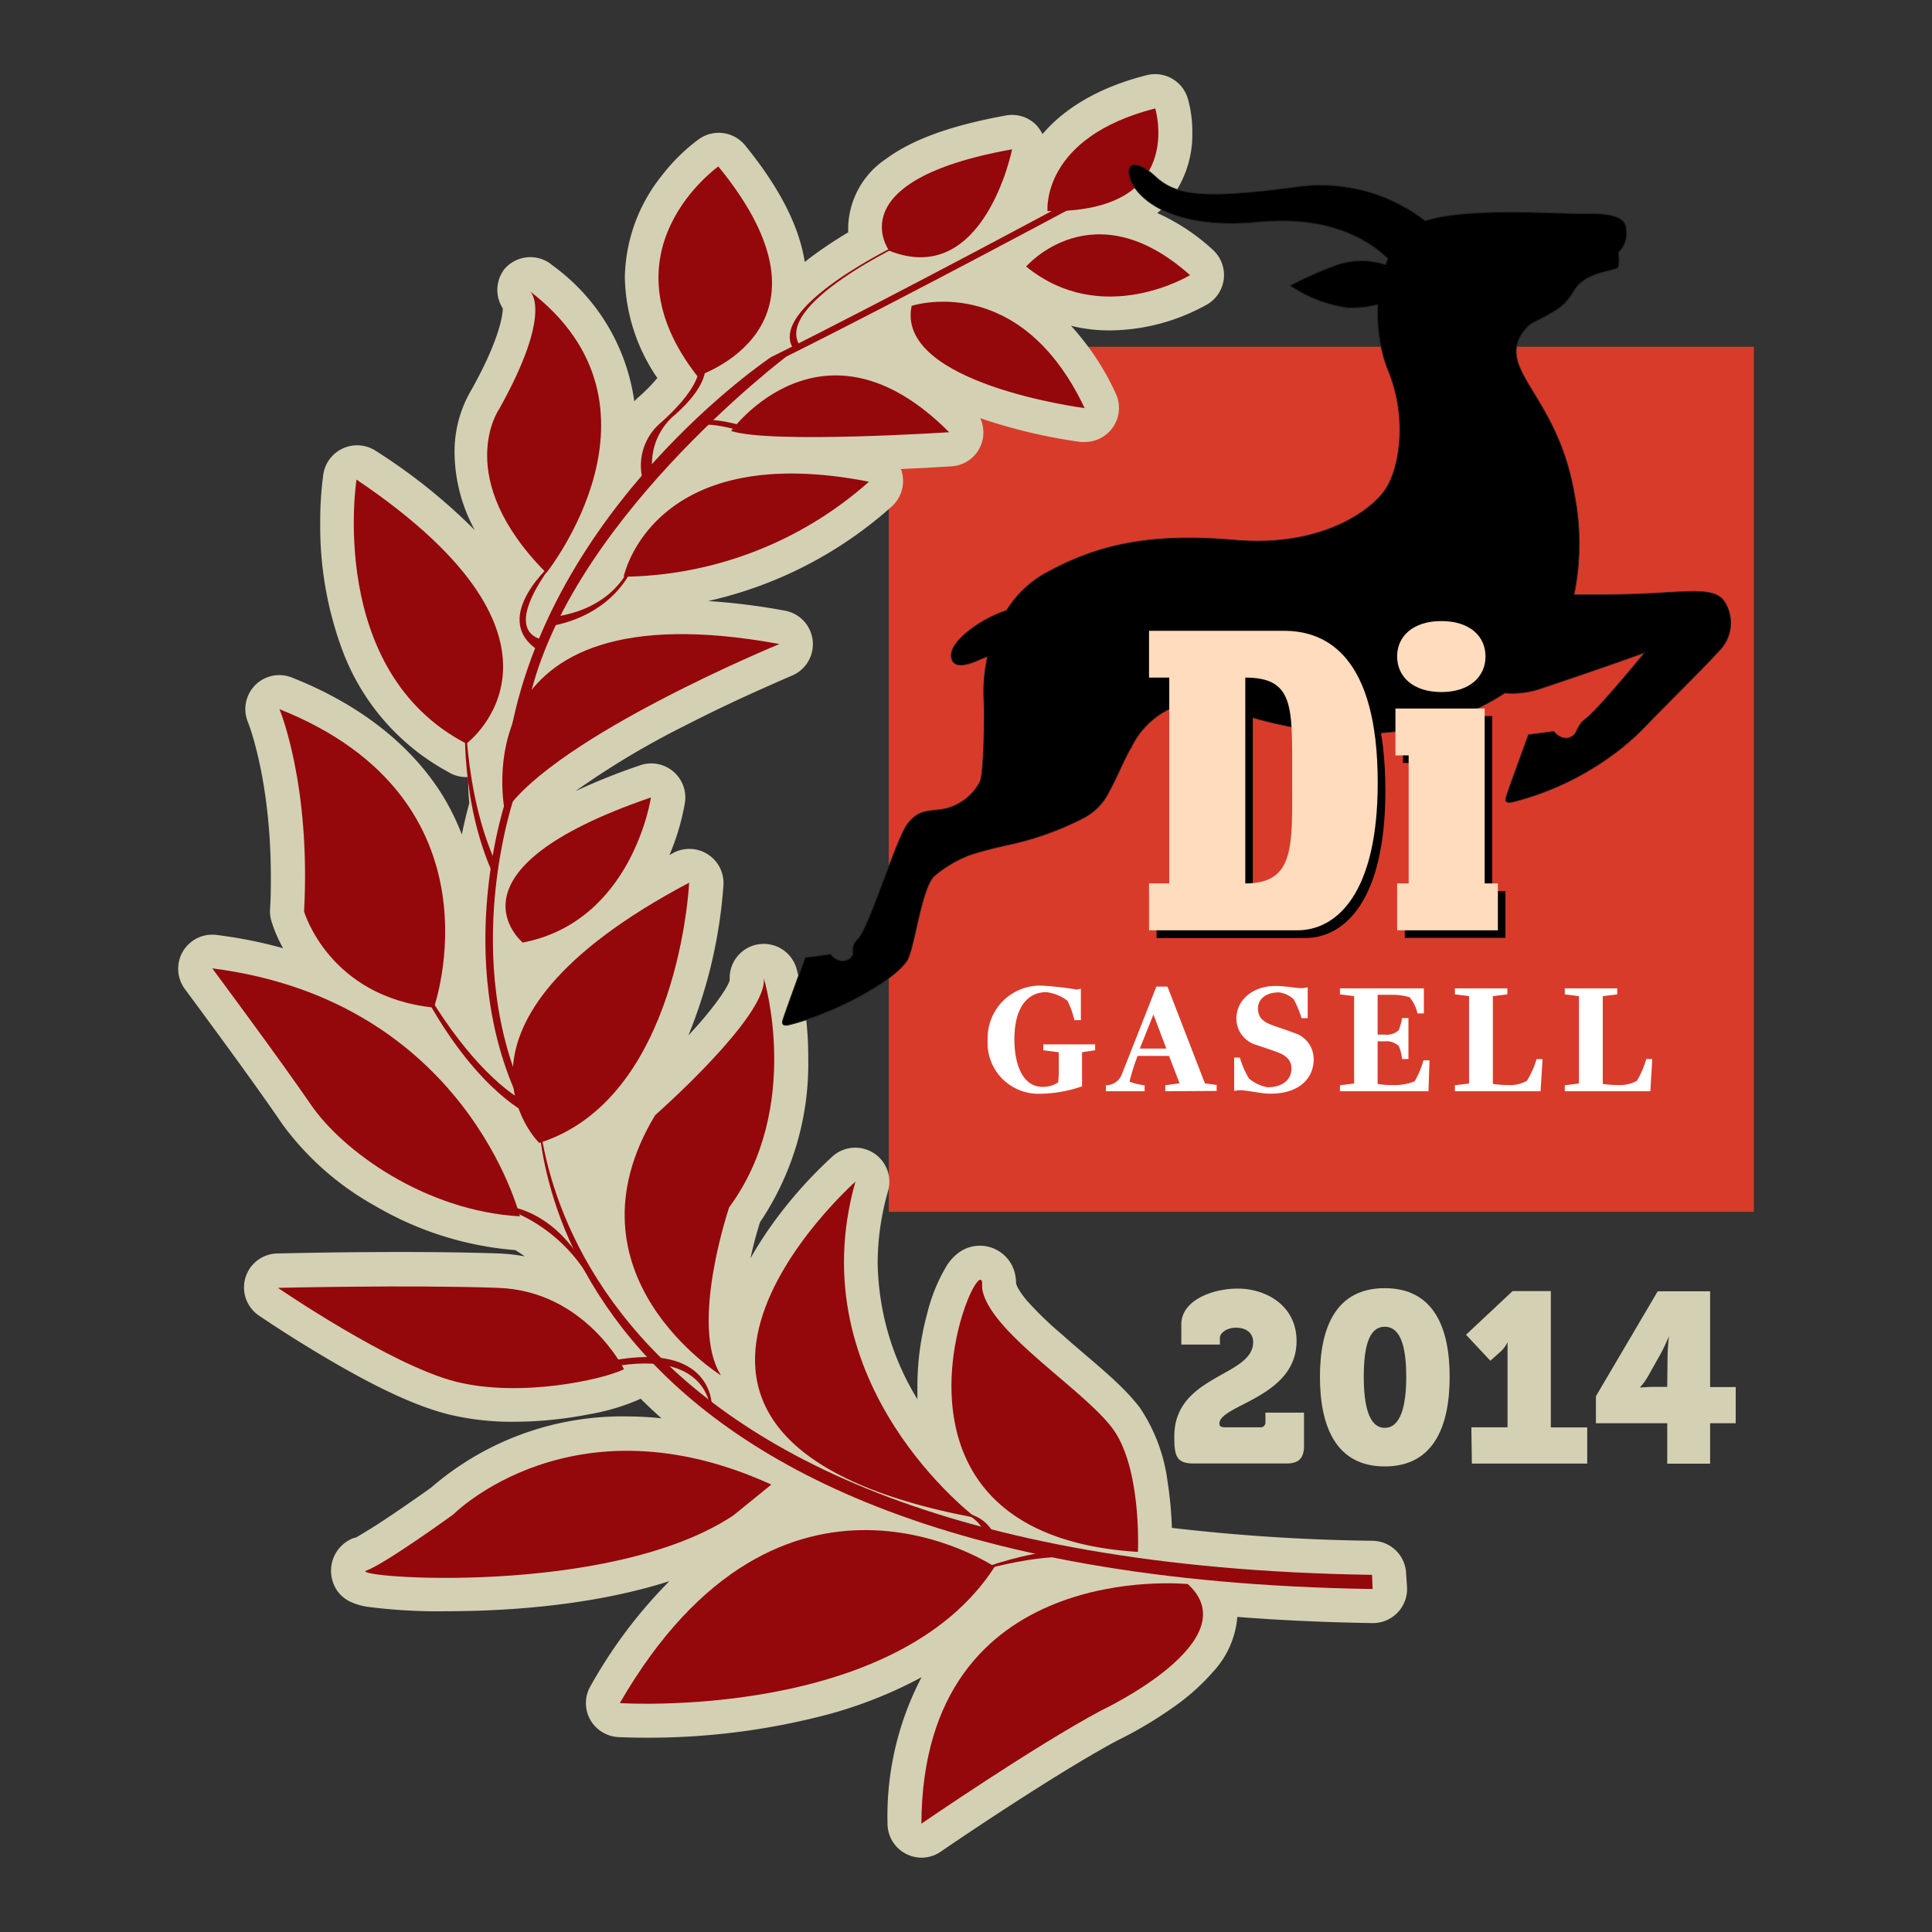 <svg id="Lager_1" data-name="Lager 1" xmlns="http://www.w3.org/2000/svg" viewBox="0 0 184.25 184.25"><rect x="0" y="0" width="184.25" height="184.25" fill="#333333" stroke="none"/><defs><style>.cls-1{fill:#d93b2b;}.cls-2{fill:#d4d0b3;}.cls-3{fill:#94070a;}.cls-4{stroke:#231f20;stroke-width:0.08px;}.cls-5{fill:#fff;}.cls-6{fill:none;}.cls-7{fill:#fedcbd;}</style></defs><rect class="cls-1" x="84.76" y="33.07" width="82.5" height="82.5"/><path class="cls-2" d="M134.1,150.08a3.25,3.25,0,0,0-3.2-3.14,183.2,183.2,0,0,1-19.14-1.23,36.34,36.34,0,0,0-.41-4.4,16.31,16.31,0,0,0-2.65-7.07c-1.88-2.46-4.83-4.63-7.45-7A32.48,32.48,0,0,1,98,124.11a8.78,8.78,0,0,1-.88-1.2,2.67,2.67,0,0,1-.22-.5,3.87,3.87,0,0,0-.28-1.49,3.38,3.38,0,0,0-1-1.34,3.41,3.41,0,0,0-4.2-.11,4.6,4.6,0,0,0-1.12,1.21,16.62,16.62,0,0,0-1.88,4.6,26.42,26.42,0,0,0-.93,6.87c0,.42,0,.85,0,1.29a25.57,25.57,0,0,1-3.79-13.11,25,25,0,0,1,1-6.77,3.25,3.25,0,0,0-5.28-3.3A42.12,42.12,0,0,0,74.2,116a37.63,37.63,0,0,0-2.63,4l.15-.66c.23-1,.46-1.78.63-2.35.05-.17.09-.31.13-.43A27,27,0,0,0,77.08,101a31.89,31.89,0,0,0-1.14-8.7,3.25,3.25,0,0,0-6.35,1.11.2.2,0,0,1,0,.08c-.26.88-2,3.21-3.94,5.25A46.47,46.47,0,0,0,69,84.33a3.26,3.26,0,0,0-4.77-3l-.39.22a22.5,22.5,0,0,0,1.48-5A3.25,3.25,0,0,0,61,73a60.22,60.22,0,0,0-6.12,2.45,79,79,0,0,1,10.43-6.24c2.74-1.41,5.32-2.61,7.2-3.45s3-1.32,3-1.32a3.25,3.25,0,0,0-.64-6.2,62,62,0,0,0-7.34-.92,39.06,39.06,0,0,0,17.56-9.06A3.26,3.26,0,0,0,86,45c0-.09-.06-.18-.1-.27,2.81-.12,4.83-.26,4.85-.26a3.23,3.23,0,0,0,2.73-4.59c1.36.47,2.7.85,3.94,1.17a52.38,52.38,0,0,0,5.63,1.1l.42,0a3.25,3.25,0,0,0,2.93-4.64,25.09,25.09,0,0,0-4.26-6.44,15.25,15.25,0,0,0,3.64.44h.08A19.23,19.23,0,0,0,115.18,29a3.25,3.25,0,0,0,.47-5.19,19.66,19.66,0,0,0-5.28-3.49,9.36,9.36,0,0,0,1-1,10.14,10.14,0,0,0,2.34-6.68,11.5,11.5,0,0,0-.44-3.27,3.25,3.25,0,0,0-3.91-2.2c-4.81,1.21-8,3.33-9.94,5.62a3.46,3.46,0,0,0-.58-.85A3.23,3.23,0,0,0,96,11c-5.52,1-9.07,2.36-11.51,4.16a8.09,8.09,0,0,0-3.6,6.44c0,.19,0,.38,0,.56A40.33,40.33,0,0,0,77,24.78l-.25.21c-.53-3.36-2.33-7-5.7-11.14a3.25,3.25,0,0,0-4.37-.6,17.6,17.6,0,0,0-3.55,3.48,15.9,15.9,0,0,0-3.54,9.76,17.53,17.53,0,0,0,3.1,9.56,16.51,16.51,0,0,1-1.81,1.84c-.15.12-.26.26-.39.38a19.27,19.27,0,0,0-7.77-12.94l-.18-.14-.1-.08a3.25,3.25,0,0,0-4.34.56h0l0,0v0h0l0,0h0l0,0a3.25,3.25,0,0,0-.15,3.74v0c0,.68-.37,3.1-3,7.78a11.58,11.58,0,0,0-1.6,6.07,15.74,15.74,0,0,0,1.93,7.3A54.54,54.54,0,0,0,35.84,43a3.26,3.26,0,0,0-5,2.19,32.63,32.63,0,0,0-.3,4.68,33.83,33.83,0,0,0,2.06,12,21.88,21.88,0,0,0,10.2,11.78l0,0,.17.1a3.31,3.31,0,0,0,1.5.36h.18c0,.14,0,.28,0,.41a19.53,19.53,0,0,0,.11,2.06c-.22.79-.47,1.82-.72,3a22.78,22.78,0,0,0-1.75-3.59C39.62,71.62,35,67.45,27.85,64.62a3.24,3.24,0,0,0-4.2,4.26h0c.15.38,2.18,5.7,2.18,14.75,0,1,0,2-.08,3.12a3.27,3.27,0,0,0,.13,1.08A13,13,0,0,0,27,90.43a43.77,43.77,0,0,0-6.37-1.27,3.25,3.25,0,0,0-3,5.16s1.57,2.12,3.53,4.8,4.3,5.93,5.79,8.12A27.46,27.46,0,0,0,35.77,115a31.29,31.29,0,0,0,13.37,4.22c.29.17.6.38.92.6a17.28,17.28,0,0,0-2.46-.28c-2.86-.1-6.17-.14-9.32-.14-6.23,0-11.81.14-11.83.14a3.24,3.24,0,0,0-1.76,5.92s2.77,1.9,6.33,4,7.88,4.43,11.65,5.4a25.62,25.62,0,0,0,6.34.73,37.6,37.6,0,0,0,7.1-.7,20.93,20.93,0,0,0,4.83-1.42l.14-.09c.64.63,1.31,1.26,2,1.88a32.33,32.33,0,0,0-3.35-.18,27.86,27.86,0,0,0-18.63,6.8c-.46.33-1.78,1.26-3.23,2.25-.91.62-1.86,1.25-2.66,1.74-.4.25-.76.46-1,.61l-.33.18-.1,0a3.29,3.29,0,0,0-.94.52,3.33,3.33,0,0,0-1.27,2.6,3.41,3.41,0,0,0,.64,2,3.32,3.32,0,0,0,1.26,1,5.93,5.93,0,0,0,1.76.48,51.8,51.8,0,0,0,7.28.4c5.94,0,14.07-.55,21.33-2.87a46,46,0,0,0-7.52,10,3.23,3.23,0,0,0-.06,3.16,3.28,3.28,0,0,0,2.66,1.71c.06,0,1.05.06,2.71.06a67.07,67.07,0,0,0,17.14-2.17,41.67,41.67,0,0,0,9.12-3.6,28.52,28.52,0,0,0-3.25,13.94,3.25,3.25,0,0,0,1.73,2.89,3.29,3.29,0,0,0,1.52.38,3.26,3.26,0,0,0,1.84-.58s2.66-1.83,6.12-4.08,7.71-4.92,10.74-6.53a38.75,38.75,0,0,0,5.2-3.08,20.91,20.91,0,0,0,3.93-3.49A8.72,8.72,0,0,0,118,154.2q6.09.48,12.89.59h.05a3.26,3.26,0,0,0,3.25-3.36Z"/><path class="cls-3" d="M86.73,22.94S73.16,29.19,76.45,33.2l-.62.3c-3.29-4,10.25-10.41,10.25-10.41"/><path class="cls-3" d="M102.73,18.82S85.2,28.27,73.51,34.07c0,0-21.29,14.23-25,36.83l1.76-3.16C53.52,50.22,75,34,75,34c11.69-5.81,29.22-15.25,29.22-15.25"/><path class="cls-3" d="M67.26,35s.31,1.73-2.87,4.54a6.06,6.06,0,0,0-2,6.27l-.75.88A5.33,5.33,0,0,1,63,40.33c3.17-2.81,3.51-4.46,3.51-4.46"/><path class="cls-3" d="M48.37,75.89s-5.45,15.51,1.29,29.39l.72,0c-6.74-13.88-1.3-29.39-1.3-29.39"/><path class="cls-3" d="M51.3,104.8s-2.8,45.5,79.6,46.74l-.05-1.35c-82.4-1.24-79.6-46.74-79.6-46.74"/><path class="cls-3" d="M40.89,95.61c4.92,8.68,9.59,10.68,9.59,10.68l.59-.73c-2.78-1.08-6.49-4.63-10-10.33"/><path class="cls-3" d="M44.38,66.63s-.27,8.77,2.95,15.77l-.26,1.07c-3.22-7-2.71-15-2.71-15"/><path class="cls-3" d="M53,53.4S47.58,59.88,51.69,61L51.3,62c-4.71-3.14,1.57-8.46,1.57-8.46"/><path class="cls-3" d="M60.06,54s-1.3,3.89-7,4.8l-.27.86c5.63-1.14,7.33-5.12,7.33-5.12"/><path class="cls-3" d="M94.22,149.37c6.09-2,8.41-1.44,8.41-1.44l.74.74s-2.26-.76-8.51.75"/><path class="cls-3" d="M67.87,133.92s0-5.92-9.4-4.18l-.11.61c9.38-1.73,9.4,4.18,9.4,4.18"/><path class="cls-3" d="M48.08,115s4,.08,7.14,4.86l1.15,2.33a15.23,15.23,0,0,0-8-6.87"/><path class="cls-3" d="M91.25,144.13a3.54,3.54,0,0,1,2.8,2.42l.92.21a3.54,3.54,0,0,0-2.8-2.42"/><path class="cls-3" d="M65.75,41.84C65.08,38.39,72,41,72,41l-.34.43s-6.91-2.59-6.25.86"/><path class="cls-3" d="M66.5,35.87s14.6-4.63,2-20C68.5,15.91,57.13,23.86,66.5,35.87Z"/><path class="cls-3" d="M84.8,23.91s-5-6.68,11.72-9.67C96.52,14.24,93.87,27.53,84.8,23.91Z"/><path class="cls-3" d="M99.9,20.13s-.66-7,10.27-9.79C110.17,10.34,113.22,20.34,99.9,20.13Z"/><path class="cls-3" d="M97.86,25.42s6.39-7.43,15.63.82C113.49,26.24,105.14,31.34,97.86,25.42Z"/><path class="cls-3" d="M86.94,29.17s10.27-3.41,16.5,9.75C103.44,38.92,85.38,36.6,86.94,29.17Z"/><path class="cls-3" d="M69.72,41.1s8.72-12,20.8.12C90.52,41.22,73.5,42.34,69.72,41.1Z"/><path class="cls-3" d="M52.1,54.64s12.75-15.89-1.57-26.87c0,0,2.35,1.8-2.93,11.25C47.6,39,43.05,45.53,52.1,54.64Z"/><path class="cls-3" d="M59.48,55s2.66-13.12,23.39-9.06A35.83,35.83,0,0,1,59.48,55Z"/><path class="cls-3" d="M44.48,70.92S57.25,61.38,34,45.74C34,45.74,31.13,64,44.48,70.92Z"/><path class="cls-3" d="M48.15,77.42s-4.64-21.67,26.19-16C74.34,61.41,53,70.2,48.15,77.42Z"/><path class="cls-3" d="M41.38,96.09s7-19.8-14.73-28.46c0,0,3,7.1,2.35,19.3C29,86.93,31.36,95.07,41.38,96.09Z"/><path class="cls-3" d="M51.42,109S40,97.78,65.72,84.18C65.72,84.18,64.79,104.79,51.42,109Z"/><path class="cls-3" d="M49.85,89.89s-8.24-6.83,12.23-13.84C62.08,76.05,60.34,87.87,49.85,89.89Z"/><path class="cls-3" d="M49.58,116s-5.1-20.56-29.34-23.65c0,0,6.34,8.52,9.41,13S40.62,115.49,49.58,116Z"/><path class="cls-3" d="M68.76,131.17s-15.45-9.6-6.28-24.82c0,0,10.81-9.5,10.36-13.08,0,0,3.75,12.28-3.3,21.87C69.54,115.14,65.72,126.39,68.76,131.17Z"/><path class="cls-3" d="M59.51,130.58s-3.7-7.46-12-7.76-21,0-21,0,10.74,7.37,16.94,8.94S57.55,131.55,59.51,130.58Z"/><path class="cls-3" d="M69.94,144.52c-11.83,7.86-36.83,5.92-35,5.26s8.3-5.36,8.3-5.36,11.38-11.48,30.32-2.84Z"/><path class="cls-3" d="M93.09,144.76s-17-12.68-11.51-32.07C81.58,112.69,53.7,137.38,93.09,144.76Z"/><path class="cls-3" d="M108.52,148s.38-8-2.42-11.77S94.31,127,93.67,122.9a3.22,3.22,0,0,1,0-.43C93.62,118.3,81,146.29,108.52,148Z"/><path class="cls-3" d="M94.86,149.42s-20.32-13.66-35.75,13C59.11,162.42,85.39,164.13,94.86,149.42Z"/><path class="cls-3" d="M113.28,151.07S88,148.45,87.87,173.92c0,0,10.79-7.41,17.19-10.82C105.06,163.1,119.2,156.46,113.28,151.07Z"/><path class="cls-4" d="M164.45,57.37c-.94-1.42-3.46-.91-8.06-.73-2,.08-4.32.09-6.28.08a24.31,24.31,0,0,0,0-9.76c-1.68-9.6-7.81-11.8-4.6-15.61.62-.74.86-.52,2.75-1.69s1.53-2.13,2.91-3,3-.84,3.18-1.21a4.43,4.43,0,0,0,0-1.37,2.5,2.5,0,0,0,.74-2.25c-.06-.91-.88-1.52-3.89-1.46-2.68.05-11.24-.64-15.27.69a16.34,16.34,0,0,0-12.22-3.25c-9.59,1.3-11.73.68-13.56-1s-2.94-1.28-2.33.34S111.54,22,120,21.18c6.64-.62,10.4,1.6,12.36,3.49-.08.18-.16.37-.23.57a7.29,7.29,0,0,0-4.57,0,36.78,36.78,0,0,0-4.53,2,12.93,12.93,0,0,0,5.45,2.11,9.56,9.56,0,0,0,2.92-.31,14.91,14.91,0,0,0,1,6.32c1.85,4.47,1.1,9.36-.34,11.41s-6.21,5.43-14.24,4.74-13.15.34-18.4,3.32a10.28,10.28,0,0,0-3.42,3.38,12.69,12.69,0,0,0-1.84.8c-2,1.07-3.57,2.56-3.44,3.62s1.21.94,2.6.32c.24-.11.54-.22.86-.33a15.45,15.45,0,0,0-.35,4.13c.08,1.57,0,7-.37,7.8A5.07,5.07,0,0,1,90,77.16c-1.41.24-2.33,0-3.42,1.38s-3.74,10-4.77,11A1.5,1.5,0,0,0,81.35,91a1.13,1.13,0,0,1-.47.5C80,92,79.2,91,79.2,91l-2.4.32s-2,5.44-2.15,6,.34.49.81.36c4.14-1.08,9.52-3.93,11-6,.74-1.06,1.37-6.84,2.61-8.11a11.69,11.69,0,0,1,3.34-2c1.14-.4,2.66-.76,3.76-1a28.75,28.75,0,0,0,7.22-2.59,5.55,5.55,0,0,0,2.37-2.46c.83-1.49,1.27-2.76,2.13-4.26A7.85,7.85,0,0,1,112,67.4c3.12-1.08,4.11.19,8.59,1.34,9.91,2.56,17.65.8,22.92-2.65a8.39,8.39,0,0,0,3.26-.37c6-2,10.08-3.48,10.08-3.48s-4.41,5.4-5.62,6.3c-.93.7-.73,1.39-1.38,1.73-.9.48-1.68-.51-1.68-.51l-2.4.31s-2,5.44-2.15,6,.34.49.81.37a27.49,27.49,0,0,0,8.6-3.91,24.27,24.27,0,0,0,3.76-3.13c1.2-1.28,5.92-5.94,7.2-7.38A3.75,3.75,0,0,0,164.45,57.37Z"/><path class="cls-5" d="M103.19,100.35v1.49c0,.89,0,1.41,0,1.76a12.65,12.65,0,0,1-4,.71,4.85,4.85,0,0,1-5-5.14A5,5,0,0,1,99.39,94a31.76,31.76,0,0,1,3.29.37l.4-.08v3h-.62a7.87,7.87,0,0,0-.66-1.85,4.08,4.08,0,0,0-2-.82c-1.91,0-3.06,1.59-3.06,4.5,0,2.55.88,4.53,2.66,4.53a2.63,2.63,0,0,0,1.51-.42,10.23,10.23,0,0,0,.06-1.48v-1.4l-1.47-.19v-.56h4.94v.56Z"/><path class="cls-5" d="M111.13,104.07v-.57l1.36-.19-1-2.61h-3a19.74,19.74,0,0,0-.77,2.45,5.53,5.53,0,0,0,1.44.35v.57h-3.69v-.57a1.62,1.62,0,0,0,1.5-1l3.31-8.41h1.06l3.57,9.23,1.12.15v.57ZM110,96.75,108.7,100h2.53Z"/><path class="cls-5" d="M121.15,104.3c-1,0-2.1-.33-3-.33l-.45.07v-3.18h.54a8.78,8.78,0,0,0,.87,2,3.9,3.9,0,0,0,1.77.83c1.48,0,2.28-.77,2.28-1.77,0-.76-.43-1.24-1.32-1.57s-1.32-.45-1.93-.67a2.63,2.63,0,0,1-2-2.53c0-1.78,1.56-3.12,3.71-3.12,1.1,0,1.8.21,2.62.21l.47-.08v2.94h-.59a9.49,9.49,0,0,0-.74-1.8,2.51,2.51,0,0,0-1.41-.66c-1.38,0-2,.76-2,1.5s.29,1.25,1.4,1.64c.68.25,1.23.41,2,.71a2.6,2.6,0,0,1,1.91,2.5C125.31,102.64,124.11,104.3,121.15,104.3Z"/><path class="cls-5" d="M136.23,104.07h-8.44v-.57l1.35-.17V95l-1.35-.17v-.57h8v2.39h-.61a3.46,3.46,0,0,0-.76-1.55,5.67,5.67,0,0,0-1.53-.23h-1.51v3.8h.68a1.71,1.71,0,0,0,1.33-.42,5.37,5.37,0,0,0,.32-1.16h.61V101h-.61a3.85,3.85,0,0,0-.32-1.25,1.72,1.72,0,0,0-1.33-.44h-.68v4.06a8.23,8.23,0,0,0,1.53.11,4.94,4.94,0,0,0,2-.36,8.15,8.15,0,0,0,.84-2h.58Z"/><path class="cls-5" d="M146.92,104.07h-8.17v-.57l1.35-.17V95l-1.35-.17v-.57h5v.57l-1.38.17v8.37a10.58,10.58,0,0,0,1.58.11,3.22,3.22,0,0,0,1.67-.41,8.78,8.78,0,0,0,.92-2.06h.57Z"/><path class="cls-5" d="M157.39,104.07h-8.16v-.57l1.35-.17V95l-1.35-.17v-.57h5v.57l-1.38.17v8.37a10.62,10.62,0,0,0,1.59.11,3.28,3.28,0,0,0,1.67-.41A8.76,8.76,0,0,0,157,101h.57Z"/><rect class="cls-6" x="103.64" y="52.53" width="43.5" height="43.5"/><path d="M112.24,85H110.3v4.46h14.15c3.71,0,7.67-3.45,7.67-14.07,0-12.05-4.88-14.49-8.93-14.49H110.3v4.47h1.94V85h7.24V65.35c4.72,0,4.47,2.86,4.47,9.43s.33,10.2-4.47,10.2Z"/><path d="M134,63.32c0-1.93,1.51-3.37,4.21-3.37s4.21,1.44,4.21,3.37-1.52,3.38-4.21,3.38S134,65.26,134,63.32Z"/><polygon points="142.31 68.29 133.8 68.29 133.8 72.76 135.06 72.76 135.06 84.98 133.97 84.98 133.97 89.44 143.57 89.44 143.57 84.98 142.31 84.98 142.31 72.76 142.31 68.29"/><path class="cls-7" d="M111.51,84.25h-1.93v4.47h14.15c3.71,0,7.66-3.46,7.66-14.07,0-12.05-4.88-14.49-8.92-14.49H109.58v4.46h1.93V84.25h7.25V64.62c4.72,0,4.47,2.87,4.47,9.44s.33,10.19-4.47,10.19Z"/><path class="cls-7" d="M133.24,62.6c0-1.93,1.52-3.37,4.22-3.37s4.21,1.44,4.21,3.37S140.15,66,137.46,66,133.24,64.54,133.24,62.6Z"/><polygon class="cls-7" points="141.59 67.57 133.08 67.57 133.08 72.04 134.34 72.04 134.34 84.25 133.24 84.25 133.24 88.72 142.85 88.72 142.85 84.25 141.59 84.25 141.59 72.04 141.59 67.57"/><path class="cls-2" d="M119.51,128c0-.92-.71-1.38-1.63-1.38s-1.54.53-1.54.94v.67h-3.68v-1.93c0-2.28,2.94-3.41,5.38-3.41,2.69,0,5.61,1.61,5.61,5,0,5.4-7.36,6.07-7.36,7.88,0,.28.18.35.69.35h3.2a.46.46,0,0,0,.5-.51v-.89h3.68v3.17c0,1.17-.5,1.68-1.68,1.68h-8.83c-1.7,0-1.86-.76-1.86-2.6C112,131.11,119.51,131.29,119.51,128Z"/><path class="cls-2" d="M125.88,131.31c0-4.71,1.52-8.46,6.18-8.46s6.19,3.75,6.19,8.46-1.52,8.54-6.19,8.54S125.88,136,125.88,131.31Zm8.23,0c0-2.66-.46-4.78-2.05-4.78s-2,2.12-2,4.78.46,4.86,2,4.86S134.11,134,134.11,131.31Z"/><path class="cls-2" d="M140.32,136.12h3.45v-6.85c0-.62,0-1.27,0-1.27h0a3,3,0,0,1-.64.88l-1,.89-2.32-2.48,4.44-4.16h3.65v13h3.47v3.45h-11Z"/><path class="cls-2" d="M152.2,133.15l5.89-10h5v9.13h2.44v3.45h-2.44v3.86H159v-3.86H152.2Zm6.83-3.77a17.69,17.69,0,0,1,.14-1.95h0s-.42,1-.81,1.7l-1.15,2.05a6.07,6.07,0,0,1-.78,1.1v.05s.67-.07,1.49-.07H159Z"/></svg>